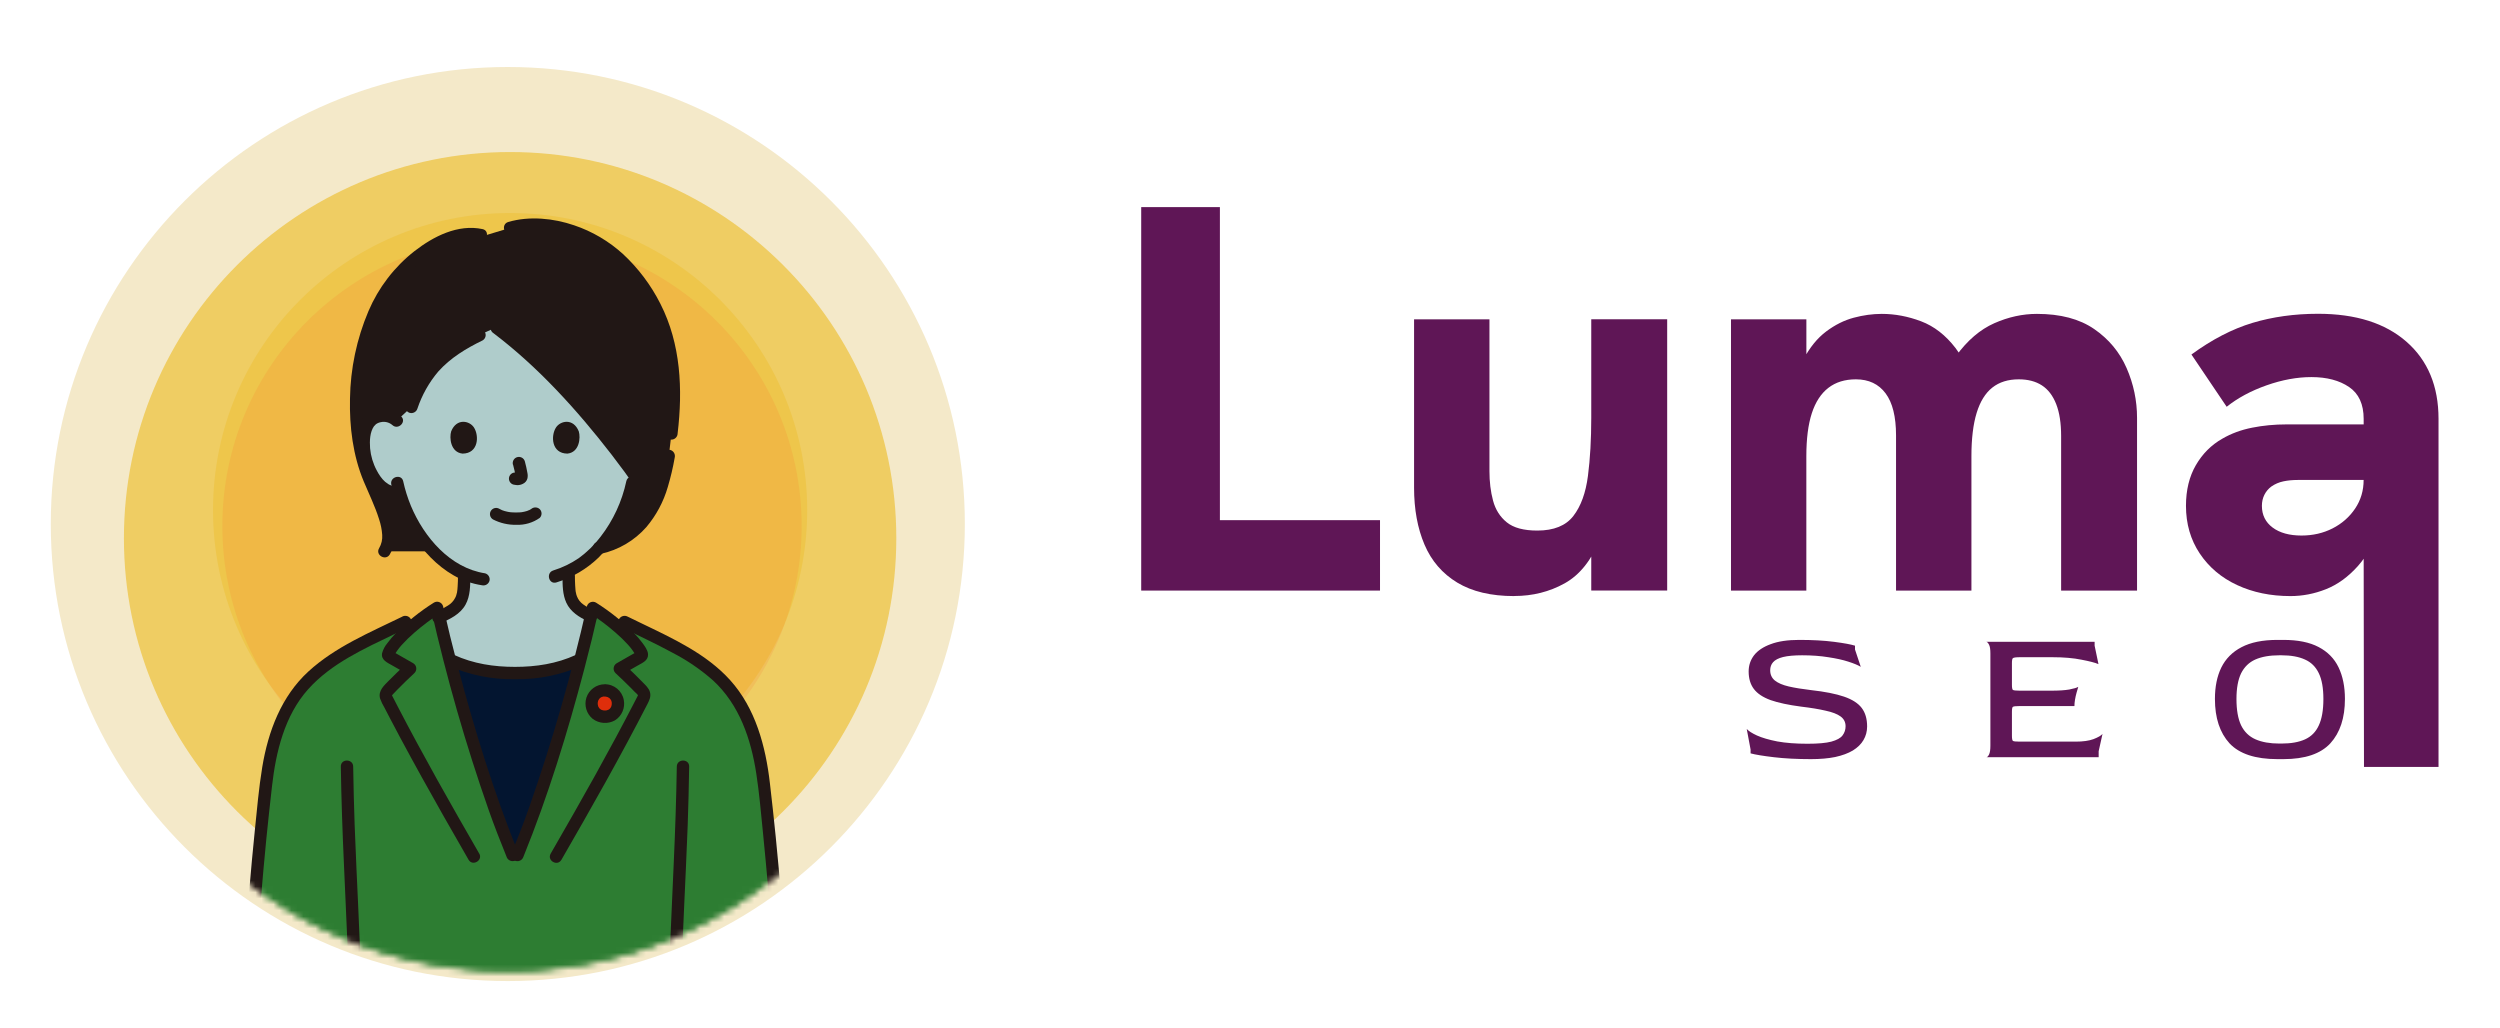 <svg width="416" height="171" viewBox="0 0 416 171" fill="none" xmlns="http://www.w3.org/2000/svg">
    <rect width="416" height="171" fill="white" />
    <mask id="mask0_7_18" style="mask-type:luminance" maskUnits="userSpaceOnUse" x="0" y="0"
        width="416" height="171">
        <path d="M415.98 0.112H0V170.292H415.98V0.112Z" fill="white" />
    </mask>
    <g mask="url(#mask0_7_18)">
        <mask id="mask1_7_18" style="mask-type:luminance" maskUnits="userSpaceOnUse" x="0" y="0"
            width="416" height="171">
            <path d="M415.98 0.115H0V170.289H415.98V0.115Z" fill="white" />
        </mask>
        <g mask="url(#mask1_7_18)">
            <path d="M189.897 98.272V34.463H202.991V86.555H229.634V98.272H189.903H189.897Z"
                fill="#5F1656" />
            <path
                d="M251.963 99.188C248.117 99.188 244.961 98.438 242.486 96.943C240.016 95.448 238.196 93.344 237.038 90.626C235.88 87.914 235.301 84.753 235.301 81.149V53.135H247.845V78.401C247.845 80.174 248.04 81.805 248.442 83.299C248.838 84.794 249.6 86 250.728 86.916C251.857 87.831 253.553 88.286 255.81 88.286C258.558 88.286 260.555 87.477 261.807 85.858C263.06 84.239 263.87 82.011 264.236 79.175C264.602 76.339 264.785 73.118 264.785 69.514V53.129H277.419V98.266H264.785V88.47L266.251 89.657C264.845 93.197 262.877 95.672 260.348 97.073C257.813 98.479 255.024 99.176 251.969 99.176L251.963 99.188Z"
                fill="#5F1656" />
            <path
                d="M288.037 98.272V53.135H300.581V64.947L297.833 67.511C298.259 64.397 299.009 61.833 300.079 59.824C301.148 57.809 302.413 56.255 303.878 55.156C305.343 54.057 306.868 53.294 308.457 52.869C310.047 52.444 311.601 52.231 313.125 52.231C315.323 52.231 317.504 52.645 319.672 53.466C321.841 54.287 323.749 55.77 325.392 57.903C327.041 60.042 328.199 63.062 328.872 66.968L321.274 70.082C322.189 65.443 323.59 61.827 325.487 59.233C327.377 56.639 329.499 54.825 331.85 53.785C334.196 52.745 336.566 52.231 338.947 52.231C342.853 52.231 346.026 53.07 348.466 54.748C350.906 56.426 352.708 58.595 353.867 61.248C355.025 63.901 355.604 66.666 355.604 69.532V98.278H342.971V72.551C342.971 70.418 342.699 68.646 342.149 67.239C341.6 65.839 340.808 64.799 339.768 64.125C338.728 63.452 337.446 63.121 335.922 63.121C334.149 63.121 332.684 63.576 331.525 64.492C330.367 65.408 329.493 66.814 328.914 68.705C328.335 70.596 328.045 73.006 328.045 75.937V98.272H315.501V72.457C315.501 69.343 314.922 67.009 313.764 65.455C312.605 63.901 310.957 63.121 308.818 63.121C306.986 63.121 305.462 63.594 304.239 64.539C303.015 65.484 302.1 66.891 301.491 68.752C300.882 70.613 300.575 73.006 300.575 75.937V98.272H288.031H288.037Z"
                fill="#5F1656" />
            <path
                d="M381.142 99.188C377.845 99.188 374.884 98.579 372.261 97.356C369.637 96.139 367.563 94.384 366.033 92.092C364.508 89.805 363.746 87.164 363.746 84.174C363.746 81.55 364.296 79.293 365.395 77.397C366.494 75.506 367.959 74.04 369.791 73C371.256 72.144 372.905 71.535 374.736 71.169C376.568 70.802 378.489 70.619 380.503 70.619H394.33V79.866H382.335C381.478 79.866 380.687 79.943 379.954 80.097C379.221 80.25 378.548 80.54 377.939 80.965C377.449 81.332 377.07 81.787 376.793 82.336C376.521 82.886 376.379 83.494 376.379 84.168C376.379 85.692 376.976 86.898 378.164 87.784C379.351 88.671 380.958 89.114 382.967 89.114C384.858 89.114 386.584 88.718 388.138 87.926C389.692 87.134 390.944 86.035 391.89 84.629C392.835 83.223 393.308 81.639 393.308 79.866L396.239 86.732C395.264 89.905 393.964 92.393 392.351 94.195C390.732 95.997 388.965 97.28 387.039 98.042C385.118 98.804 383.151 99.188 381.136 99.188H381.142ZM393.367 127.633L393.314 92.228V69.709C393.314 67.269 392.504 65.496 390.885 64.397C389.266 63.298 387.18 62.748 384.616 62.748C382.235 62.748 379.747 63.203 377.153 64.119C374.559 65.035 372.349 66.223 370.518 67.688L364.656 58.99C368.071 56.491 371.463 54.736 374.819 53.726C378.175 52.721 381.809 52.213 385.715 52.213C392.002 52.213 396.912 53.767 400.458 56.881C403.997 59.995 405.77 64.267 405.77 69.697V98.659V127.621H393.373L393.367 127.633Z"
                fill="#5F1656" />
        </g>
    </g>
    <g filter="url(#filter0_d_7_18)">
        <path
            d="M84.5 159.649C126.501 159.649 160.55 125.601 160.55 83.599C160.55 41.598 126.501 7.549 84.5 7.549C42.499 7.549 8.45 41.598 8.45 83.599C8.45 125.601 42.499 159.649 84.5 159.649Z"
            fill="#F4E9C9" />
    </g>
    <path
        d="M84.882 134.314C112.183 134.314 134.315 112.183 134.315 84.882C134.315 57.581 112.183 35.449 84.882 35.449C57.582 35.449 35.45 57.581 35.45 84.882C35.45 112.183 57.582 134.314 84.882 134.314Z"
        fill="#EAB308" fill-opacity="0.26" />
    <g filter="url(#filter1_d_7_18)">
        <path
            d="M84.882 149.144C120.374 149.144 149.145 120.373 149.145 84.882C149.145 49.391 120.374 20.619 84.882 20.619C49.391 20.619 20.62 49.391 20.62 84.882C20.62 120.373 49.391 149.144 84.882 149.144Z"
            fill="#EAB308" fill-opacity="0.53" />
    </g>
    <g filter="url(#filter2_d_7_18)">
        <path
            d="M85.197 131.053C111.815 131.053 133.394 109.474 133.394 82.856C133.394 56.238 111.815 34.659 85.197 34.659C58.579 34.659 37 56.238 37 82.856C37 109.474 58.579 131.053 85.197 131.053Z"
            fill="#FF350C" fill-opacity="0.09" />
    </g>
    <mask id="mask2_7_18" style="mask-type:alpha" maskUnits="userSpaceOnUse" x="13" y="19"
        width="143" height="143">
        <path
            d="M84.493 161.436C123.509 161.436 155.136 129.808 155.136 90.793C155.136 51.777 123.509 20.149 84.493 20.149C45.478 20.149 13.85 51.777 13.85 90.793C13.85 129.808 45.478 161.436 84.493 161.436Z"
            fill="white" />
        <path
            d="M84.493 161.436C123.509 161.436 155.136 129.808 155.136 90.793C155.136 51.777 123.509 20.149 84.493 20.149C45.478 20.149 13.85 51.777 13.85 90.793C13.85 129.808 45.478 161.436 84.493 161.436Z"
            fill="white" stroke="black" stroke-width="0.532" stroke-miterlimit="10" />
    </mask>
    <g mask="url(#mask2_7_18)">
        <path
            d="M98.511 91.35C101.292 91.036 103.892 89.834 105.929 87.914C109.003 84.984 110.29 81.267 111.28 75.869L111.306 75.731L111.737 72.125C112.428 66.307 112.45 60.282 110.556 54.72C109.062 50.391 106.568 46.482 103.276 43.302C101.159 41.249 98.628 39.675 95.846 38.691C92.725 37.484 88.221 36.91 84.855 37.926L80.536 39.234L80.02 39.122C74.899 37.979 68.874 42.6 65.997 46.041C63.136 49.465 61.387 53.614 60.36 57.852C58.951 63.771 58.887 69.929 60.179 75.874C61.318 81.182 66.422 87.792 63.971 91.743H75.431L98.506 91.355L98.511 91.35Z"
            fill="#211715" />
        <path
            d="M66.019 69.998C65.418 69.434 64.62 69.136 63.796 69.168C62.737 69.131 61.748 69.684 61.222 70.599C60.344 72.12 60.371 74.933 60.95 76.677C61.36 77.911 62.035 79.799 63.668 81.16C64.45 81.831 65.492 82.096 66.497 81.889C67.374 84.984 68.879 87.872 70.911 90.366C72.863 92.737 74.921 94.46 77.239 95.476C77.229 96.3 77.25 96.678 77.165 97.795C77.149 98.353 77.053 98.912 76.883 99.444C76.644 100.124 76.229 100.736 75.681 101.199C74.894 101.815 74.022 102.31 73.091 102.676C73.628 105.006 74.208 107.373 74.825 109.755C78.223 111.351 81.951 112.121 85.705 111.994C89.46 112.116 93.188 111.351 96.586 109.75C97.213 107.309 97.809 104.879 98.362 102.49C97.586 102.155 96.862 101.72 96.197 101.199C95.645 100.731 95.23 100.124 94.99 99.438C94.82 98.906 94.725 98.353 94.709 97.789C94.619 96.487 94.656 96.194 94.639 95.024C96.905 93.945 98.883 92.344 100.415 90.36C102.776 87.446 104.419 84.021 105.212 80.352C105.212 80.352 105.339 79.778 105.515 78.964C99.66 70.806 91.156 60.963 82.541 54.486C80.568 55.358 77.245 56.863 75.112 58.458C71.113 61.452 69.64 64.499 68.47 67.711L66.024 69.993L66.019 69.998Z"
            fill="#AFCCCB" />
        <path
            d="M130.408 167.125C128.6 144.12 128.249 140.562 127.1 130.41C126.462 124.799 124.989 119.891 122.607 116.275C118.607 110.196 111.827 107.367 103.935 103.506L98.654 101.155C96.703 109.819 94.155 119.077 91.416 127.501C89.385 133.739 88.715 135.86 86.115 142.274H85.275C82.674 135.86 82.004 133.744 79.973 127.501C77.229 119.077 74.681 109.819 72.735 101.155L67.454 103.501C59.562 107.356 52.782 110.191 48.783 116.269C46.401 119.885 44.928 124.794 44.289 130.405C43.141 140.557 42.79 144.12 40.982 167.119H130.413L130.408 167.125Z"
            fill="#2D7D32" />
        <path
            d="M64.859 92.259C66.752 89.105 64.912 85.133 63.609 82.123C62.806 80.405 62.105 78.64 61.498 76.842C60.86 74.582 60.483 72.253 60.376 69.908C60.036 65.004 60.626 60.085 62.12 55.4C63.418 51.412 65.508 47.684 68.587 44.802C70.161 43.307 71.953 42.058 73.9 41.1C75.686 40.244 77.766 39.686 79.749 40.106C81.042 40.377 81.589 38.399 80.297 38.122C76.186 37.25 72.123 39.34 68.965 41.792C65.609 44.424 62.977 47.859 61.307 51.784C59.355 56.395 58.313 61.335 58.238 66.339C58.137 71.019 58.722 75.784 60.53 80.123C61.392 82.192 62.397 84.218 63.067 86.361C63.359 87.218 63.54 88.106 63.599 89.01C63.657 89.781 63.477 90.557 63.083 91.222C62.402 92.36 64.178 93.397 64.859 92.259Z"
            fill="#211715" />
        <path
            d="M99.989 92.158C102.914 91.52 105.563 89.962 107.546 87.717C109.195 85.766 110.413 83.49 111.12 81.038C111.598 79.432 111.987 77.794 112.274 76.14C112.406 75.593 112.093 75.039 111.556 74.875C111.008 74.731 110.444 75.05 110.29 75.593C109.705 78.751 108.976 82.001 107.227 84.745C105.462 87.521 102.659 89.478 99.447 90.174C98.155 90.451 98.702 92.434 99.994 92.158H99.989Z"
            fill="#211715" />
        <path
            d="M79.271 54.863C76.33 56.299 73.533 58.011 71.358 60.495C69.64 62.548 68.326 64.903 67.476 67.44C67.332 67.988 67.651 68.552 68.194 68.706C68.741 68.844 69.3 68.525 69.459 67.988C70.214 65.733 71.39 63.638 72.927 61.824C74.984 59.527 77.564 57.98 80.313 56.639C80.797 56.347 80.962 55.725 80.68 55.236C80.388 54.752 79.765 54.592 79.271 54.868V54.863Z"
            fill="#211715" />
        <path
            d="M82.121 55.448C89.582 61.101 96.007 68.211 101.723 75.593C103.19 77.486 104.6 79.416 105.961 81.384C106.259 81.862 106.876 82.022 107.371 81.751C107.854 81.458 108.02 80.836 107.737 80.341C102.415 72.54 96.25 65.34 89.359 58.878C87.375 57.044 85.312 55.299 83.158 53.672C82.669 53.39 82.041 53.555 81.754 54.039C81.483 54.534 81.642 55.15 82.121 55.448Z"
            fill="#211715" />
        <path
            d="M85.126 38.92C88.008 38.075 91.209 38.362 94.065 39.181C96.82 39.952 99.373 41.308 101.563 43.148C106.583 47.53 109.859 53.571 110.79 60.17C111.369 64.127 111.168 68.179 110.705 72.131C110.705 72.7 111.168 73.157 111.731 73.157C112.295 73.146 112.747 72.689 112.757 72.131C113.625 64.792 113.3 57.262 109.896 50.561C108.327 47.45 106.217 44.642 103.664 42.27C101.314 40.133 98.543 38.5 95.533 37.489C92.113 36.314 88.082 35.91 84.578 36.937C83.312 37.309 83.849 39.292 85.126 38.92Z"
            fill="#211715" />
        <path
            d="M96.352 109.861L96.533 109.909C94.996 115.865 93.246 121.874 91.412 127.507C89.38 133.744 88.715 135.866 86.115 142.274H85.275C82.674 135.86 82.004 133.739 79.978 127.507C78.138 121.874 76.399 115.865 74.857 109.909L75.032 109.861C78.372 111.388 82.02 112.116 85.689 111.994C89.359 112.116 93.012 111.388 96.352 109.861Z"
            fill="#031530" />
        <path
            d="M82.025 86.43C83.222 87.047 84.551 87.356 85.902 87.329C87.301 87.388 88.678 86.984 89.816 86.175C90.215 85.776 90.215 85.122 89.816 84.723C89.407 84.341 88.769 84.341 88.364 84.723C88.678 84.479 88.439 84.665 88.364 84.713C88.29 84.761 88.205 84.808 88.125 84.851C88.083 84.872 88.04 84.894 87.997 84.915C87.854 84.989 87.976 84.872 88.045 84.899C87.997 84.883 87.769 85 87.716 85.021C87.412 85.117 87.104 85.186 86.796 85.234C86.95 85.213 86.78 85.234 86.716 85.239C86.625 85.25 86.535 85.255 86.445 85.261C86.227 85.276 86.008 85.282 85.79 85.276C85.594 85.276 85.397 85.271 85.206 85.255C85.115 85.25 85.025 85.239 84.934 85.234C84.918 85.234 84.594 85.181 84.812 85.223C84.52 85.175 84.232 85.112 83.951 85.032C83.828 84.995 83.711 84.952 83.594 84.91C83.334 84.819 83.754 84.989 83.514 84.878C83.366 84.808 83.222 84.734 83.078 84.66C82.589 84.372 81.956 84.537 81.669 85.027C81.382 85.516 81.547 86.149 82.036 86.436L82.025 86.43Z"
            fill="#211715" />
        <path
            d="M85.37 77.315C85.551 77.959 85.689 78.608 85.801 79.267L85.764 78.996C85.775 79.086 85.78 79.177 85.769 79.267L85.806 78.996C85.801 79.038 85.79 79.076 85.775 79.118L85.876 78.874C85.865 78.9 85.849 78.927 85.833 78.953L85.993 78.746C85.993 78.746 85.95 78.789 85.929 78.81L86.136 78.65C86.088 78.682 86.035 78.709 85.982 78.73L86.227 78.629C86.141 78.666 86.056 78.693 85.966 78.703L86.237 78.666C86.157 78.677 86.072 78.677 85.993 78.666L86.264 78.703C86.173 78.693 86.083 78.666 85.987 78.656C85.854 78.613 85.711 78.608 85.578 78.64C85.439 78.645 85.312 78.688 85.195 78.762C84.706 79.049 84.541 79.677 84.828 80.166C84.961 80.4 85.184 80.57 85.445 80.639C85.657 80.666 85.865 80.724 86.078 80.73C86.402 80.73 86.726 80.655 87.013 80.506C87.386 80.336 87.662 80.006 87.763 79.613C87.832 79.294 87.827 78.969 87.753 78.65C87.646 78.023 87.503 77.401 87.338 76.784C87.189 76.236 86.62 75.917 86.072 76.066C85.525 76.215 85.205 76.784 85.354 77.331L85.37 77.315Z"
            fill="#211715" />
        <path
            d="M75.075 71.779C74.751 72.838 74.963 75.273 76.968 75.481C79.622 75.465 79.76 72.519 78.867 71.136C78.138 70.003 75.984 69.53 75.075 71.779Z"
            fill="#211715" />
        <path
            d="M96.309 71.779C96.634 72.838 96.421 75.273 94.416 75.481C91.762 75.465 91.624 72.519 92.517 71.136C93.246 70.003 95.4 69.53 96.309 71.779Z"
            fill="#211715" />
        <path
            d="M65.114 80.629C65.758 83.58 66.933 86.388 68.576 88.919C70.342 91.615 72.666 94.141 75.49 95.747C76.942 96.577 78.532 97.13 80.18 97.385C80.728 97.519 81.281 97.204 81.446 96.667C81.595 96.12 81.27 95.556 80.728 95.402C74.905 94.508 70.571 89.403 68.39 84.213C67.837 82.878 67.401 81.495 67.093 80.081C66.805 78.789 64.827 79.336 65.109 80.629H65.114Z"
            fill="#211715" />
        <path
            d="M104.217 80.081C103.499 83.442 102.037 86.601 99.93 89.323C98.91 90.674 97.692 91.865 96.325 92.865C95.012 93.764 93.57 94.455 92.05 94.928C90.795 95.338 91.332 97.322 92.597 96.912C95.224 96.104 97.628 94.684 99.606 92.775C101.888 90.483 103.691 87.76 104.903 84.761C105.457 83.426 105.887 82.043 106.201 80.629C106.483 79.336 104.504 78.789 104.217 80.081Z"
            fill="#211715" />
        <path
            d="M66.742 69.269C65.428 68.078 63.519 67.802 61.918 68.578C60.812 69.174 60.031 70.227 59.781 71.455C59.041 74.3 59.743 77.549 61.312 80.001C62.386 81.681 64.136 83.234 66.274 82.958C66.832 82.942 67.284 82.49 67.3 81.931C67.3 81.362 66.837 80.905 66.274 80.905C64.561 81.129 63.407 79.655 62.695 78.289C62.078 77.145 61.7 75.885 61.583 74.593C61.498 73.375 61.525 71.897 62.269 70.865C62.142 71.04 62.588 70.567 62.535 70.604C62.791 70.418 63.083 70.296 63.391 70.243C64.067 70.099 64.769 70.28 65.29 70.732C66.263 71.625 67.72 70.174 66.742 69.28V69.269Z"
            fill="#211715" />
        <path
            d="M73.219 103.724C74.841 103.054 76.596 102.208 77.473 100.597C78.266 99.146 78.25 97.444 78.26 95.832C78.26 95.263 77.798 94.806 77.234 94.806C76.665 94.806 76.208 95.269 76.208 95.832C76.208 96.402 76.192 96.971 76.154 97.534C76.138 97.885 76.106 98.236 76.048 98.582C76.016 98.757 75.968 98.933 75.904 99.108C75.894 99.146 75.809 99.342 75.862 99.225C75.825 99.305 75.787 99.391 75.745 99.47C75.474 100.012 75.048 100.464 74.522 100.773C73.931 101.15 73.315 101.475 72.671 101.746C72.134 101.911 71.82 102.464 71.953 103.012C72.107 103.559 72.671 103.879 73.219 103.729V103.724Z"
            fill="#211715" />
        <path
            d="M93.603 95.833C93.603 97.332 93.603 98.912 94.235 100.294C94.927 101.799 96.373 102.714 97.835 103.378C98.33 103.65 98.947 103.49 99.239 103.012C99.521 102.523 99.356 101.895 98.873 101.608C98.23 101.326 97.618 100.975 97.043 100.57C96.581 100.241 96.224 99.789 96.016 99.263C95.943 99.109 96.06 99.385 96.001 99.221C95.963 99.13 95.932 99.04 95.905 98.943C95.852 98.768 95.815 98.592 95.788 98.411C95.778 98.364 95.772 98.316 95.772 98.268C95.767 98.188 95.756 98.109 95.751 98.029C95.735 97.832 95.719 97.636 95.709 97.439C95.676 96.907 95.666 96.375 95.666 95.838C95.666 95.269 95.203 94.811 94.639 94.811C94.071 94.811 93.613 95.274 93.613 95.838L93.603 95.833Z"
            fill="#211715" />
        <path
            d="M103.414 104.389C106.249 105.772 109.11 107.096 111.88 108.601C114.322 109.861 116.602 111.414 118.66 113.233C123.043 117.28 124.968 122.98 125.851 128.75C126.345 131.973 126.622 135.244 126.951 138.487C127.281 141.732 127.573 144.986 127.855 148.241C128.313 153.607 128.738 158.978 129.163 164.344C129.238 165.269 129.307 166.194 129.381 167.119C129.397 167.683 129.849 168.135 130.408 168.146C130.972 168.146 131.429 167.683 131.434 167.119C130.977 161.291 130.52 155.462 130.025 149.634C129.738 146.193 129.434 142.758 129.089 139.323C128.786 136.313 128.461 133.308 128.11 130.304C127.403 124.177 125.717 117.854 121.495 113.174C117.523 108.771 111.934 106.229 106.695 103.698C105.945 103.336 105.196 102.969 104.446 102.607C103.951 102.336 103.334 102.496 103.036 102.974C102.755 103.464 102.919 104.091 103.404 104.384L103.414 104.389Z"
            fill="#211715" />
        <path
            d="M112.62 127.549C112.534 132.946 112.348 138.339 112.104 143.736C111.875 148.793 111.651 153.851 111.433 158.908C111.316 161.647 111.205 164.386 111.093 167.125C111.04 168.448 113.098 168.444 113.151 167.125C113.353 162.014 113.572 156.903 113.8 151.788C114.013 146.965 114.258 142.141 114.433 137.312C114.55 134.058 114.624 130.803 114.678 127.549C114.699 126.224 112.64 126.224 112.62 127.549Z"
            fill="#211715" />
        <path
            d="M74.511 110.744C78.026 112.313 81.845 113.089 85.689 113.02C89.54 113.089 93.352 112.313 96.868 110.744C97.357 110.457 97.517 109.83 97.235 109.34C96.942 108.861 96.32 108.697 95.831 108.973C92.614 110.452 89.199 110.967 85.689 110.967C82.18 110.967 78.766 110.452 75.548 108.973C75.054 108.702 74.437 108.867 74.139 109.34C73.857 109.83 74.022 110.457 74.506 110.744H74.511Z"
            fill="#211715" />
        <path
            d="M93.422 143.067C98.356 134.515 103.233 125.922 107.742 117.136C108.067 116.503 108.354 115.887 108.152 115.163C107.961 114.488 107.397 113.998 106.923 113.51C105.934 112.483 104.903 111.505 103.866 110.532L103.658 112.148L106.148 110.728C106.919 110.287 107.903 109.903 107.833 108.845C107.791 108.192 107.291 107.516 106.908 107C106.504 106.453 106.062 105.931 105.589 105.437C103.658 103.469 101.505 101.735 99.17 100.273C98.676 99.991 98.043 100.161 97.756 100.656C97.713 100.731 97.681 100.804 97.66 100.885C95.113 112.174 91.922 123.305 88.098 134.222C87.178 136.844 86.163 139.429 85.12 142.003C84.972 142.551 85.29 143.114 85.838 143.268C86.386 143.407 86.939 143.087 87.104 142.551C91.209 132.42 94.442 121.922 97.219 111.355C98.085 108.064 98.894 104.756 99.643 101.433L98.133 102.049C99.643 103.017 101.08 104.091 102.43 105.272C103.159 105.899 103.845 106.564 104.488 107.271C104.744 107.548 104.983 107.841 105.206 108.144C105.329 108.314 105.446 108.49 105.557 108.67C105.6 108.739 105.642 108.808 105.68 108.877C105.695 108.909 105.786 109.148 105.78 109.031L105.919 108.51C106.009 108.34 105.834 108.532 105.722 108.596L105.276 108.85L104.387 109.356L102.611 110.371C102.122 110.664 101.962 111.302 102.254 111.797C102.297 111.866 102.345 111.93 102.404 111.989C103.292 112.823 104.179 113.664 105.036 114.53C105.228 114.722 105.413 114.918 105.605 115.115C105.764 115.285 106.068 115.492 106.158 115.706C106.179 115.753 106.195 115.636 106.131 115.759C105.987 116.046 105.839 116.333 105.69 116.62C104.632 118.673 103.557 120.715 102.462 122.746C100.223 126.911 97.926 131.048 95.581 135.153C94.272 137.456 92.959 139.748 91.635 142.04C90.97 143.189 92.747 144.226 93.411 143.077L93.422 143.067Z"
            fill="#211715" />
        <path
            d="M66.933 102.613C61.551 105.24 55.797 107.633 51.325 111.728C46.805 115.87 44.624 121.704 43.641 127.633C43.061 131.138 42.763 134.712 42.396 138.248C42.061 141.519 41.763 144.795 41.487 148.065C41.024 153.49 40.599 158.914 40.168 164.338C40.094 165.263 40.019 166.189 39.95 167.114C39.95 167.678 40.413 168.135 40.976 168.141C41.54 168.13 41.992 167.678 42.003 167.114C42.455 161.344 42.923 155.579 43.396 149.809C43.683 146.39 43.981 142.976 44.321 139.562C44.614 136.648 44.933 133.734 45.263 130.819C45.906 125.118 47.358 119.066 51.282 114.684C55.133 110.382 60.615 107.936 65.721 105.474C66.471 105.112 67.22 104.746 67.97 104.384C68.454 104.091 68.619 103.469 68.337 102.974C68.045 102.496 67.422 102.331 66.928 102.607L66.933 102.613Z"
            fill="#211715" />
        <path
            d="M56.712 127.549C56.797 132.946 56.983 138.339 57.228 143.736C57.456 148.793 57.68 153.851 57.898 158.908C58.015 161.647 58.127 164.386 58.238 167.125C58.291 168.444 60.349 168.448 60.296 167.125C60.094 162.014 59.876 156.903 59.648 151.788C59.435 146.965 59.19 142.141 59.015 137.312C58.898 134.058 58.823 130.803 58.77 127.549C58.749 126.225 56.691 126.22 56.712 127.549Z"
            fill="#211715" />
        <path
            d="M79.739 142.029C75.064 133.924 70.443 125.783 66.135 117.476C65.838 116.902 65.535 116.328 65.247 115.753C65.231 115.726 65.221 115.695 65.216 115.663C65.216 115.775 65.21 115.722 65.359 115.551C65.582 115.302 65.822 115.057 66.061 114.817C67.002 113.845 67.986 112.909 68.975 111.983C69.374 111.574 69.369 110.914 68.959 110.515C68.901 110.457 68.837 110.409 68.768 110.366L66.992 109.351L66.194 108.894L65.747 108.638L65.572 108.537C65.375 108.404 65.338 108.393 65.465 108.505L65.604 109.026C65.598 109.154 65.646 108.967 65.678 108.925C65.731 108.841 65.774 108.75 65.827 108.67C65.928 108.51 66.029 108.351 66.141 108.197C66.359 107.894 66.598 107.601 66.848 107.325C67.507 106.596 68.21 105.91 68.959 105.267C70.31 104.091 71.746 103.012 73.256 102.044L71.746 101.427C74.293 112.717 77.484 123.847 81.308 134.765C82.228 137.387 83.243 139.972 84.285 142.546C84.45 143.082 85.004 143.396 85.551 143.263C86.094 143.109 86.418 142.546 86.269 141.997C82.169 131.867 78.93 121.369 76.154 110.803C75.288 107.51 74.479 104.203 73.729 100.879C73.57 100.331 73.001 100.012 72.448 100.166C72.368 100.188 72.288 100.219 72.219 100.263C69.885 101.725 67.731 103.459 65.8 105.426C65.327 105.921 64.891 106.442 64.482 106.989C64.061 107.484 63.748 108.069 63.578 108.697C63.376 109.819 64.45 110.26 65.247 110.717L67.736 112.137L67.529 110.521C66.588 111.404 65.657 112.286 64.753 113.206C63.934 114.041 62.876 114.94 63.248 116.243C63.45 116.79 63.705 117.317 64.008 117.817C64.306 118.397 64.609 118.976 64.907 119.551C65.46 120.604 66.013 121.657 66.577 122.71C68.933 127.112 71.363 131.478 73.825 135.823C75.197 138.243 76.58 140.652 77.968 143.061C78.627 144.204 80.409 143.173 79.744 142.024L79.739 142.029Z"
            fill="#211715" />
        <path
            d="M100.643 114.887C99.463 114.865 98.484 115.801 98.458 116.987C98.458 117.013 98.458 117.035 98.458 117.062C98.4 118.227 99.292 119.216 100.457 119.274C100.521 119.274 100.585 119.274 100.643 119.274C101.792 119.333 102.771 118.444 102.829 117.296C102.829 117.216 102.829 117.141 102.829 117.062C102.845 115.881 101.899 114.908 100.718 114.892C100.691 114.892 100.67 114.892 100.643 114.892V114.887Z"
            fill="#DF2E0B" />
        <path
            d="M100.643 113.861C99.239 113.861 97.996 114.77 97.57 116.11C97.177 117.386 97.591 118.774 98.628 119.62C99.702 120.423 101.149 120.523 102.324 119.869C103.473 119.152 104.058 117.796 103.797 116.466C103.515 114.951 102.186 113.85 100.643 113.861C100.075 113.861 99.617 114.323 99.617 114.887C99.617 115.45 100.08 115.913 100.643 115.913C100.707 115.913 100.771 115.918 100.835 115.918C101.058 115.924 100.59 115.865 100.803 115.918C100.899 115.94 100.994 115.961 101.091 115.993C101.128 116.009 101.164 116.024 101.202 116.03L101.064 115.971C101.101 115.987 101.133 116.004 101.164 116.02C101.266 116.073 101.351 116.147 101.452 116.2C101.228 116.088 101.335 116.11 101.415 116.179C101.442 116.205 101.468 116.232 101.495 116.254C101.526 116.296 101.563 116.338 101.606 116.375C101.446 116.258 101.5 116.221 101.563 116.322C101.616 116.408 101.67 116.492 101.718 116.583C101.76 116.658 101.739 116.721 101.68 116.492C101.696 116.562 101.733 116.636 101.755 116.706C101.782 116.796 101.787 116.892 101.813 116.982C101.739 116.737 101.797 116.806 101.797 116.907C101.797 116.955 101.797 117.004 101.797 117.051C101.787 117.152 101.782 117.247 101.782 117.349C101.755 117.115 101.808 117.179 101.782 117.301C101.771 117.364 101.755 117.428 101.733 117.492C101.723 117.535 101.707 117.578 101.691 117.62C101.649 117.737 101.574 117.759 101.713 117.572C101.665 117.642 101.632 117.732 101.585 117.801C101.563 117.838 101.532 117.87 101.51 117.907C101.446 118.019 101.691 117.706 101.559 117.838C101.489 117.907 101.404 117.976 101.34 118.051C101.5 117.865 101.479 117.949 101.383 118.013C101.356 118.035 101.325 118.051 101.292 118.066C101.245 118.093 101.202 118.115 101.154 118.141C100.984 118.232 101.356 118.077 101.228 118.11C101.133 118.136 101.037 118.174 100.941 118.2C100.904 118.21 100.867 118.216 100.83 118.221C100.654 118.264 101.101 118.2 100.813 118.221C100.713 118.227 100.612 118.227 100.51 118.221C100.452 118.21 100.393 118.21 100.335 118.205C100.351 118.205 100.601 118.253 100.436 118.216C100.335 118.189 100.239 118.174 100.138 118.141C100.096 118.125 100.053 118.104 100.011 118.093C100.292 118.168 100.128 118.141 100.038 118.093C99.947 118.046 99.877 117.987 99.793 117.94C100.053 118.093 99.846 117.976 99.766 117.891C99.734 117.859 99.707 117.823 99.676 117.796C99.579 117.711 99.824 118.019 99.724 117.859C99.665 117.769 99.612 117.679 99.559 117.583C99.463 117.408 99.638 117.823 99.575 117.625C99.564 117.589 99.548 117.556 99.537 117.519C99.516 117.408 99.49 117.296 99.458 117.184C99.463 117.2 99.479 117.45 99.473 117.28C99.473 117.221 99.463 117.157 99.463 117.099V116.95C99.463 116.838 99.537 116.689 99.453 116.966C99.484 116.86 99.495 116.743 99.526 116.636C99.548 116.583 99.57 116.53 99.585 116.477C99.564 116.578 99.49 116.679 99.575 116.519C99.628 116.424 99.702 116.338 99.751 116.238C99.628 116.466 99.66 116.355 99.729 116.275C99.766 116.232 99.804 116.195 99.846 116.158C99.926 116.083 100.032 116.062 99.809 116.174C99.857 116.147 99.904 116.104 99.947 116.078C99.989 116.051 100.042 116.02 100.096 115.993C100.128 115.977 100.165 115.961 100.197 115.945L100.058 116.004C100.175 115.977 100.287 115.945 100.399 115.903L100.457 115.892C100.569 115.876 100.537 115.876 100.367 115.903C100.452 115.903 100.537 115.903 100.623 115.892C101.191 115.892 101.649 115.429 101.649 114.865C101.649 114.302 101.186 113.839 100.623 113.839L100.643 113.861Z"
            fill="#211715" />
    </g>
    <path
        d="M301.344 126.32C299.018 126.32 296.96 126.213 295.168 126C293.376 125.787 292.085 125.573 291.296 125.36V124.72L290.656 121.296C290.954 121.637 291.52 122 292.352 122.384C293.205 122.768 294.336 123.099 295.744 123.376C297.152 123.632 298.826 123.76 300.768 123.76C302.517 123.76 303.84 123.643 304.736 123.408C305.653 123.152 306.272 122.811 306.592 122.384C306.933 121.936 307.104 121.424 307.104 120.848C307.104 120.165 306.826 119.621 306.272 119.216C305.717 118.811 304.885 118.491 303.776 118.256C302.688 118 301.333 117.776 299.712 117.584C297.6 117.307 295.904 116.944 294.624 116.496C293.344 116.027 292.416 115.408 291.84 114.64C291.264 113.872 290.976 112.901 290.976 111.728C290.976 110.725 291.274 109.829 291.872 109.04C292.49 108.251 293.418 107.632 294.656 107.184C295.893 106.715 297.472 106.48 299.392 106.48C301.61 106.48 303.541 106.587 305.184 106.8C306.826 107.013 307.989 107.227 308.672 107.44V108.08L309.632 110.96C309.184 110.683 308.49 110.395 307.552 110.096C306.634 109.797 305.525 109.552 304.224 109.36C302.922 109.147 301.472 109.04 299.872 109.04C298.549 109.04 297.493 109.136 296.704 109.328C295.936 109.52 295.381 109.808 295.04 110.192C294.72 110.555 294.56 111.003 294.56 111.536C294.56 112.24 294.816 112.805 295.328 113.232C295.861 113.659 296.629 113.989 297.632 114.224C298.656 114.459 299.893 114.661 301.344 114.832C303.648 115.088 305.482 115.451 306.848 115.92C308.213 116.389 309.194 117.019 309.792 117.808C310.389 118.597 310.688 119.621 310.688 120.88C310.688 121.712 310.485 122.469 310.08 123.152C309.696 123.813 309.109 124.389 308.32 124.88C307.53 125.349 306.549 125.712 305.376 125.968C304.224 126.203 302.88 126.32 301.344 126.32ZM330.529 126C330.679 126 330.828 125.851 330.977 125.552C331.127 125.253 331.201 124.763 331.201 124.08V108.72C331.201 108.037 331.127 107.557 330.977 107.28C330.828 106.981 330.679 106.821 330.529 106.8H348.545V107.44L349.185 110.512C348.652 110.277 347.713 110.032 346.369 109.776C345.025 109.499 343.404 109.36 341.505 109.36H336.097C335.457 109.36 335.073 109.413 334.945 109.52C334.839 109.605 334.785 109.872 334.785 110.32V113.968C334.785 114.437 334.839 114.715 334.945 114.8C335.073 114.885 335.447 114.928 336.065 114.928H341.345C342.583 114.928 343.575 114.864 344.321 114.736C345.089 114.587 345.591 114.437 345.825 114.288C345.74 114.565 345.644 114.896 345.537 115.28C345.431 115.664 345.345 116.048 345.281 116.432C345.217 116.816 345.185 117.168 345.185 117.488H336.065C335.447 117.488 335.073 117.531 334.945 117.616C334.839 117.68 334.785 117.957 334.785 118.448V122.416C334.785 122.907 334.839 123.195 334.945 123.28C335.052 123.365 335.425 123.408 336.065 123.408H345.377C346.615 123.408 347.607 123.269 348.353 122.992C349.121 122.693 349.623 122.405 349.857 122.128L349.217 125.008V126H330.529ZM378.964 126.32C375.295 126.32 372.639 125.445 370.996 123.696C369.375 121.925 368.564 119.461 368.564 116.304C368.564 114.277 368.916 112.539 369.62 111.088C370.346 109.616 371.466 108.485 372.98 107.696C374.516 106.885 376.511 106.48 378.964 106.48H379.956C382.367 106.48 384.319 106.875 385.812 107.664C387.327 108.453 388.436 109.584 389.14 111.056C389.844 112.528 390.196 114.277 390.196 116.304C390.196 119.461 389.386 121.925 387.764 123.696C386.143 125.445 383.54 126.32 379.956 126.32H378.964ZM379.284 123.728H379.636C381.236 123.728 382.548 123.493 383.572 123.024C384.596 122.555 385.354 121.787 385.844 120.72C386.356 119.632 386.612 118.16 386.612 116.304C386.612 114.491 386.356 113.061 385.844 112.016C385.332 110.949 384.564 110.192 383.54 109.744C382.516 109.275 381.215 109.04 379.636 109.04H379.284C377.684 109.04 376.351 109.275 375.284 109.744C374.239 110.213 373.45 110.981 372.916 112.048C372.404 113.115 372.148 114.533 372.148 116.304C372.148 118.139 372.404 119.6 372.916 120.688C373.45 121.776 374.25 122.555 375.316 123.024C376.383 123.493 377.706 123.728 379.284 123.728Z"
        fill="#5F1656" />
    <defs>
        <filter id="filter0_d_7_18" x="4.85" y="7.549" width="159.3" height="159.3"
            filterUnits="userSpaceOnUse" color-interpolation-filters="sRGB">
            <feFlood flood-opacity="0" result="BackgroundImageFix" />
            <feColorMatrix in="SourceAlpha" type="matrix"
                values="0 0 0 0 0 0 0 0 0 0 0 0 0 0 0 0 0 0 127 0" result="hardAlpha" />
            <feOffset dy="3.6" />
            <feGaussianBlur stdDeviation="1.8" />
            <feComposite in2="hardAlpha" operator="out" />
            <feColorMatrix type="matrix" values="0 0 0 0 0 0 0 0 0 0 0 0 0 0 0 0 0 0 0.25 0" />
            <feBlend mode="normal" in2="BackgroundImageFix" result="effect1_dropShadow_7_18" />
            <feBlend mode="normal" in="SourceGraphic" in2="effect1_dropShadow_7_18" result="shape" />
        </filter>
        <filter id="filter1_d_7_18" x="15.94" y="20.619" width="137.884" height="137.884"
            filterUnits="userSpaceOnUse" color-interpolation-filters="sRGB">
            <feFlood flood-opacity="0" result="BackgroundImageFix" />
            <feColorMatrix in="SourceAlpha" type="matrix"
                values="0 0 0 0 0 0 0 0 0 0 0 0 0 0 0 0 0 0 127 0" result="hardAlpha" />
            <feOffset dy="4.68" />
            <feGaussianBlur stdDeviation="2.34" />
            <feComposite in2="hardAlpha" operator="out" />
            <feColorMatrix type="matrix" values="0 0 0 0 0 0 0 0 0 0 0 0 0 0 0 0 0 0 0.25 0" />
            <feBlend mode="normal" in2="BackgroundImageFix" result="effect1_dropShadow_7_18" />
            <feBlend mode="normal" in="SourceGraphic" in2="effect1_dropShadow_7_18" result="shape" />
        </filter>
        <filter id="filter2_d_7_18" x="32.32" y="34.659" width="105.753" height="105.753"
            filterUnits="userSpaceOnUse" color-interpolation-filters="sRGB">
            <feFlood flood-opacity="0" result="BackgroundImageFix" />
            <feColorMatrix in="SourceAlpha" type="matrix"
                values="0 0 0 0 0 0 0 0 0 0 0 0 0 0 0 0 0 0 127 0" result="hardAlpha" />
            <feOffset dy="4.68" />
            <feGaussianBlur stdDeviation="2.34" />
            <feComposite in2="hardAlpha" operator="out" />
            <feColorMatrix type="matrix" values="0 0 0 0 0 0 0 0 0 0 0 0 0 0 0 0 0 0 0.25 0" />
            <feBlend mode="normal" in2="BackgroundImageFix" result="effect1_dropShadow_7_18" />
            <feBlend mode="normal" in="SourceGraphic" in2="effect1_dropShadow_7_18" result="shape" />
        </filter>
    </defs>
</svg>